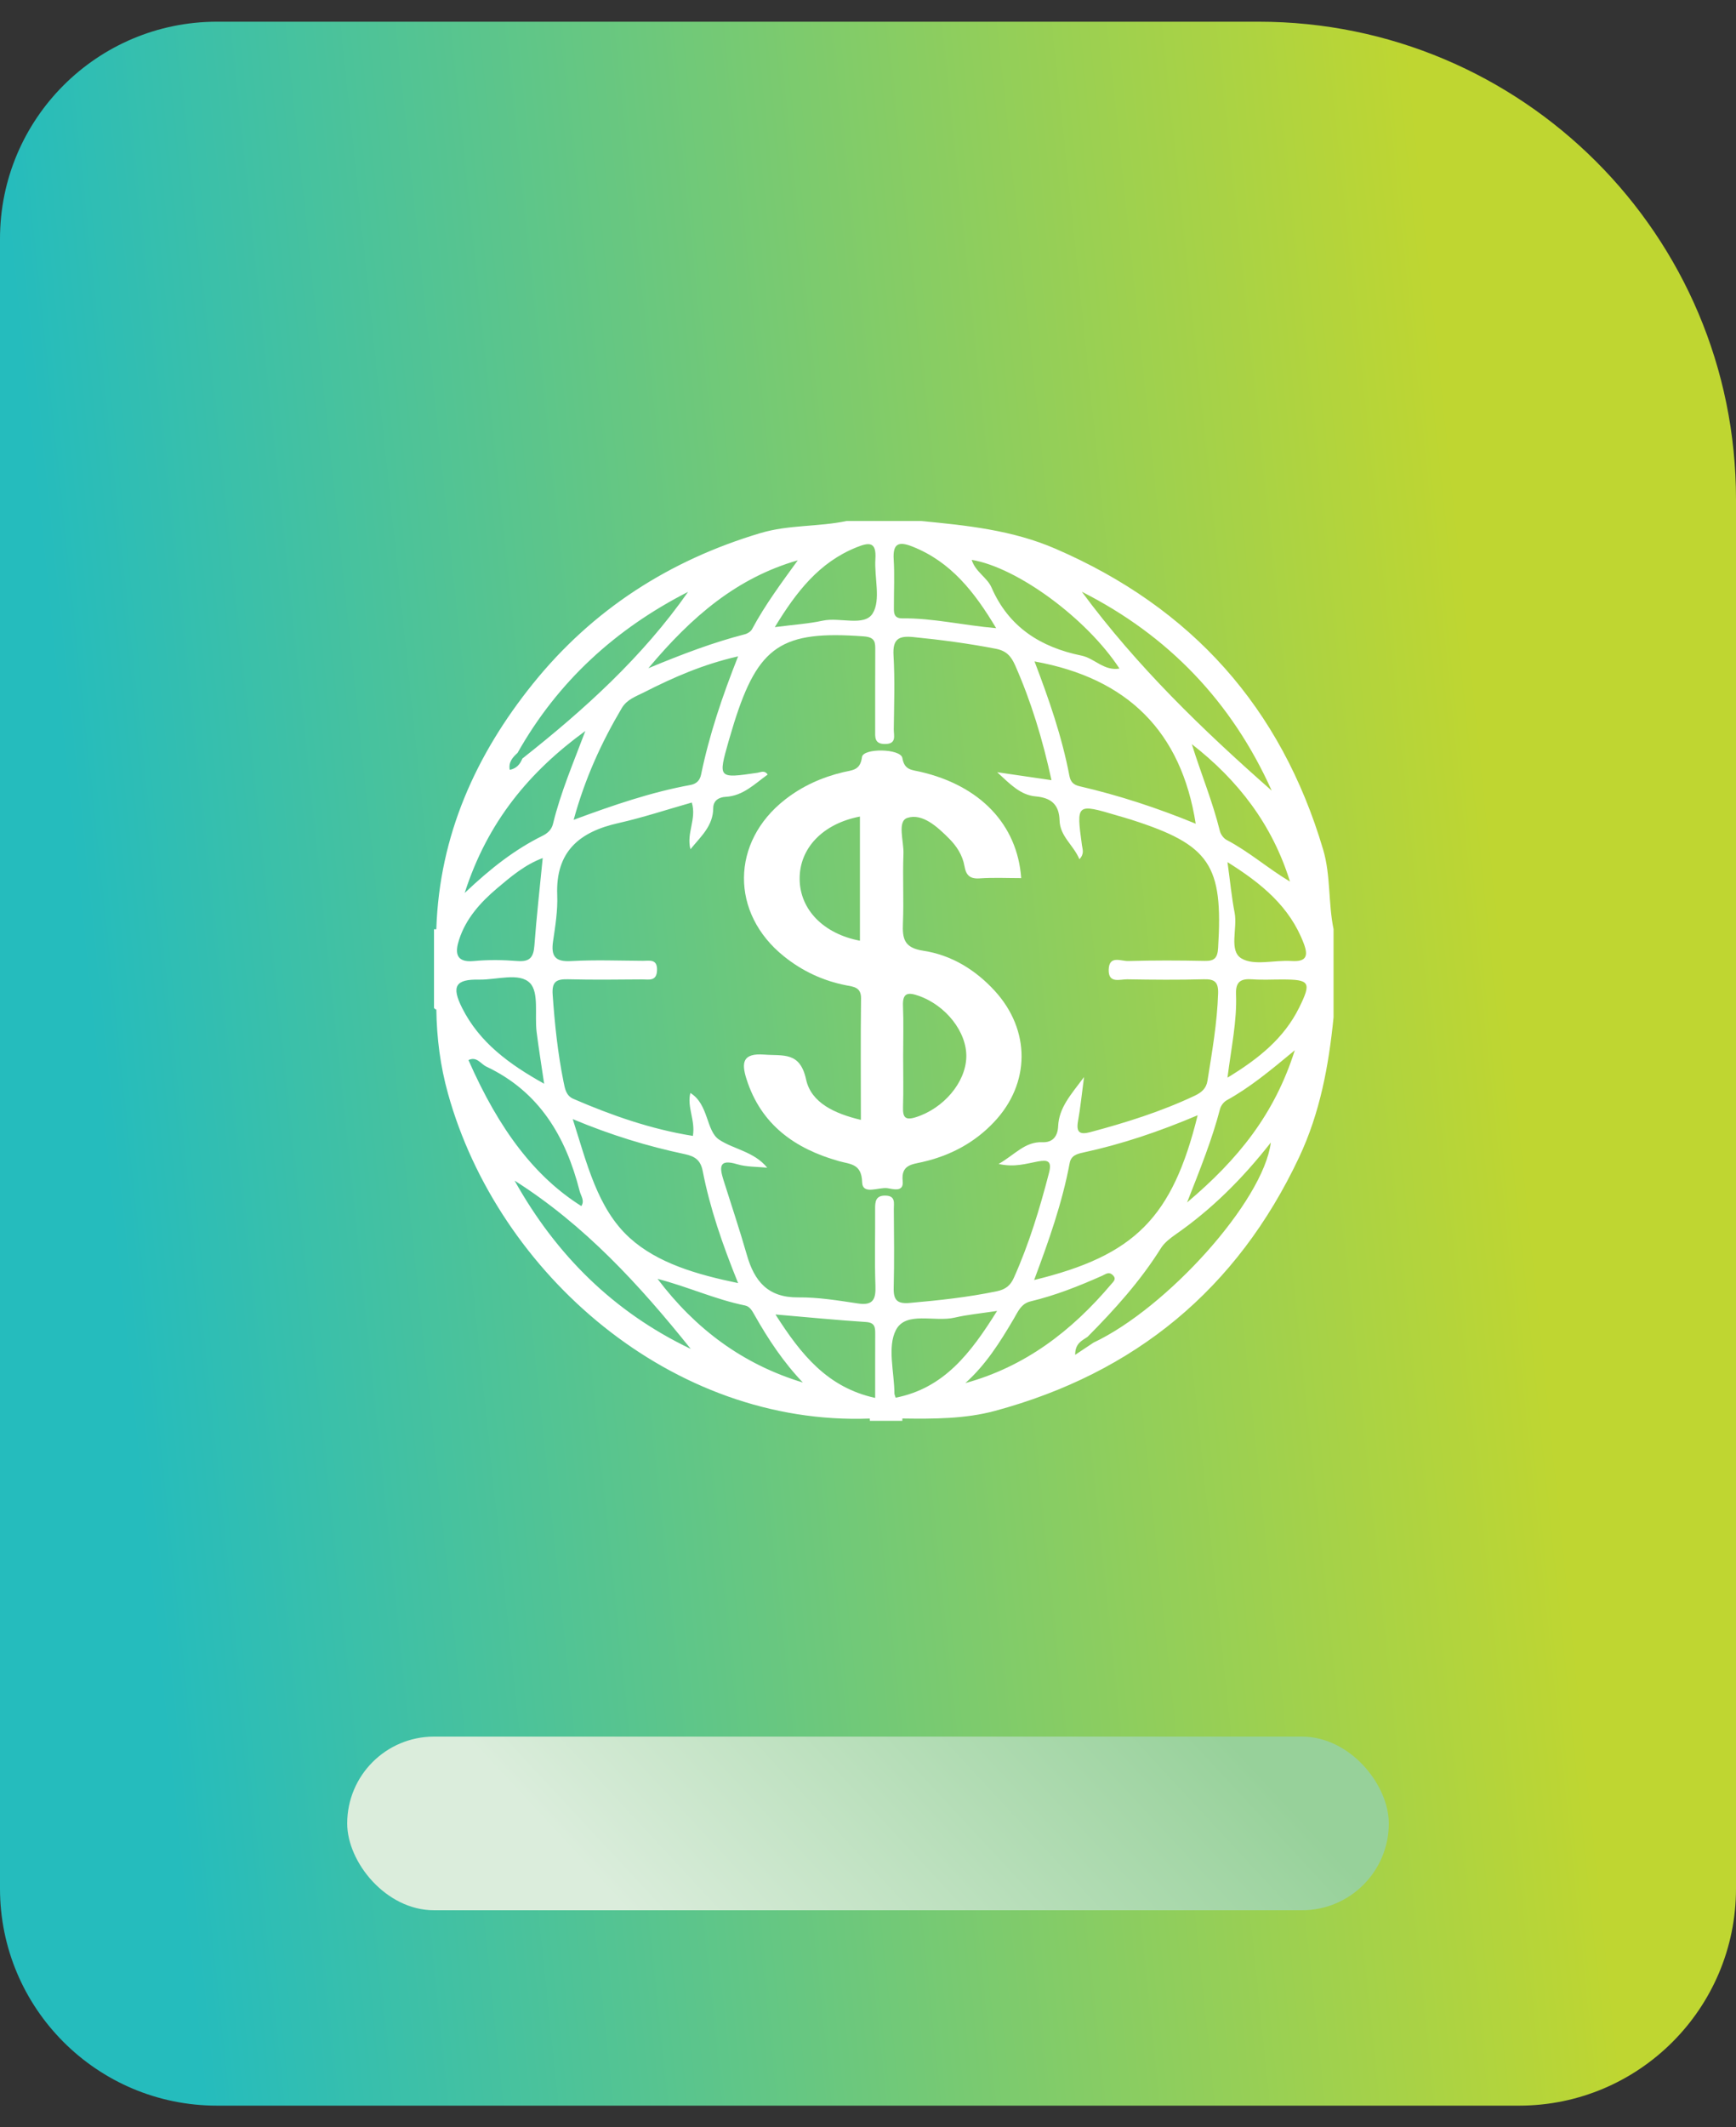 <svg width="40" height="49" viewBox="0 0 40 49" fill="none" xmlns="http://www.w3.org/2000/svg">
<rect x="0" y="0" width="40" height="49" fill="#333333" stroke="none"/>
<path d="M0 5.5C0 2.739 2.239 0.5 5 0.5H29C35.075 0.5 40 5.425 40 11.5V43.5C40 46.261 37.761 48.5 35 48.5H5C2.239 48.5 0 46.261 0 43.5V5.5Z" fill="url(#paint0_linear_1195_2093)"/>
<rect x="8" y="40" width="24" height="4" rx="2" fill="url(#paint1_linear_1195_2093)"/>
<path d="M30.487 19.568C29.517 16.296 27.457 13.996 24.321 12.64C23.324 12.208 22.275 12.102 21.218 12H19.509C18.854 12.138 18.175 12.084 17.524 12.278C15.422 12.905 13.653 14.042 12.279 15.749C10.958 17.39 10.126 19.244 10.054 21.388C10.053 21.393 10.053 21.399 10.052 21.404C10.035 21.407 10.017 21.406 10 21.402V23.218L10.039 23.253L10.054 23.25C10.062 23.907 10.146 24.557 10.322 25.188C11.477 29.343 15.487 32.847 20.041 32.674C20.041 32.691 20.042 32.709 20.043 32.726H20.791C20.79 32.709 20.792 32.691 20.792 32.673C21.51 32.683 22.238 32.683 22.927 32.497C26.148 31.626 28.499 29.698 29.932 26.659C30.417 25.629 30.616 24.545 30.727 23.432V23.004V21.722V21.402C30.602 20.796 30.664 20.164 30.487 19.568ZM15.855 13.632C14.803 15.134 13.463 16.346 12.036 17.472C11.983 17.602 11.902 17.702 11.745 17.732C11.713 17.555 11.811 17.445 11.925 17.342C12.852 15.698 14.184 14.485 15.855 13.632ZM20.165 16.812C20.165 16.973 20.14 17.137 20.392 17.137C20.666 17.137 20.593 16.942 20.594 16.801C20.601 16.231 20.621 15.66 20.588 15.093C20.567 14.719 20.707 14.64 21.044 14.674C21.682 14.737 22.314 14.821 22.944 14.943C23.184 14.989 23.296 15.11 23.391 15.326C23.758 16.158 24.021 17.02 24.228 17.97C23.794 17.906 23.429 17.853 22.977 17.787C23.276 18.064 23.516 18.314 23.864 18.344C24.231 18.376 24.404 18.541 24.414 18.899C24.425 19.267 24.736 19.465 24.871 19.791C24.991 19.664 24.942 19.561 24.93 19.471C24.798 18.503 24.797 18.503 25.762 18.79C25.864 18.82 25.967 18.848 26.068 18.881C27.88 19.461 28.186 19.921 28.067 21.834C28.053 22.068 27.981 22.138 27.755 22.133C27.168 22.121 26.58 22.119 25.993 22.136C25.833 22.141 25.557 21.996 25.546 22.331C25.535 22.663 25.805 22.554 25.974 22.557C26.561 22.567 27.149 22.572 27.736 22.556C27.989 22.549 28.075 22.622 28.067 22.883C28.045 23.562 27.928 24.227 27.822 24.894C27.794 25.072 27.683 25.165 27.528 25.238C26.754 25.604 25.942 25.858 25.118 26.078C24.873 26.143 24.794 26.076 24.839 25.823C24.893 25.527 24.922 25.227 24.978 24.808C24.671 25.22 24.401 25.51 24.381 25.943C24.371 26.165 24.262 26.32 24.017 26.309C23.618 26.293 23.392 26.59 23.01 26.81C23.383 26.893 23.647 26.8 23.911 26.753C24.133 26.713 24.244 26.731 24.171 27.014C23.957 27.84 23.71 28.654 23.36 29.434C23.28 29.612 23.167 29.701 22.968 29.742C22.305 29.88 21.635 29.952 20.961 30.011C20.673 30.037 20.585 29.945 20.592 29.663C20.608 29.058 20.599 28.453 20.595 27.848C20.594 27.716 20.64 27.547 20.41 27.539C20.177 27.531 20.162 27.674 20.164 27.852C20.168 28.439 20.15 29.027 20.171 29.614C20.183 29.925 20.119 30.077 19.767 30.023C19.311 29.955 18.848 29.878 18.389 29.883C17.694 29.89 17.381 29.51 17.209 28.906C17.043 28.327 16.851 27.755 16.67 27.18C16.58 26.892 16.556 26.686 16.982 26.815C17.198 26.881 17.438 26.871 17.678 26.897C17.378 26.524 16.906 26.474 16.568 26.249C16.266 26.047 16.332 25.434 15.907 25.175C15.825 25.502 16.026 25.8 15.965 26.164C15.004 26.01 14.098 25.694 13.213 25.311C13.042 25.237 13.018 25.08 12.985 24.918C12.851 24.254 12.781 23.584 12.734 22.908C12.713 22.603 12.826 22.55 13.091 22.556C13.661 22.571 14.23 22.563 14.8 22.559C14.95 22.559 15.13 22.609 15.139 22.349C15.148 22.082 14.966 22.131 14.815 22.131C14.264 22.128 13.71 22.106 13.16 22.137C12.785 22.159 12.693 22.019 12.744 21.676C12.796 21.325 12.853 20.967 12.839 20.615C12.8 19.616 13.348 19.16 14.247 18.959C14.814 18.831 15.368 18.647 15.94 18.485C16.056 18.868 15.81 19.187 15.909 19.561C16.151 19.264 16.432 19.024 16.434 18.611C16.436 18.437 16.566 18.362 16.72 18.354C17.122 18.332 17.384 18.059 17.688 17.841C17.618 17.734 17.527 17.788 17.457 17.799C16.544 17.933 16.544 17.934 16.789 17.069C16.828 16.933 16.869 16.797 16.911 16.661C17.472 14.871 18.014 14.517 19.904 14.658C20.178 14.678 20.168 14.809 20.167 14.996C20.163 15.602 20.166 16.207 20.165 16.812ZM23.828 29.483C24.165 28.582 24.476 27.705 24.647 26.788C24.68 26.611 24.824 26.576 24.962 26.546C25.848 26.354 26.705 26.066 27.596 25.688C27.013 28.05 26.148 28.918 23.828 29.483ZM25.601 29.583C24.694 30.656 23.619 31.48 22.243 31.857C22.718 31.432 23.045 30.909 23.359 30.376C23.457 30.21 23.526 30.027 23.749 29.974C24.319 29.838 24.861 29.622 25.395 29.385C25.473 29.351 25.545 29.284 25.634 29.365C25.737 29.457 25.655 29.519 25.601 29.583ZM28.112 25.541C28.132 25.465 28.198 25.38 28.267 25.342C28.794 25.051 29.256 24.671 29.834 24.191C29.365 25.672 28.525 26.705 27.352 27.697C27.666 26.896 27.932 26.233 28.112 25.541ZM27.461 17.14C28.528 17.97 29.316 18.993 29.723 20.306C29.215 20.003 28.779 19.616 28.262 19.346C28.193 19.31 28.127 19.219 28.108 19.142C27.94 18.462 27.671 17.815 27.461 17.14ZM27.551 18.973C26.666 18.609 25.782 18.32 24.875 18.11C24.732 18.077 24.666 18.007 24.64 17.867C24.469 16.968 24.169 16.106 23.837 15.235C25.988 15.622 27.219 16.857 27.551 18.973ZM28.448 21.027C28.378 20.665 28.344 20.297 28.283 19.858C29.074 20.353 29.718 20.884 30.039 21.728C30.149 22.017 30.106 22.158 29.755 22.135C29.366 22.109 28.895 22.25 28.605 22.076C28.309 21.899 28.517 21.387 28.448 21.027ZM28.283 24.822C28.37 24.128 28.504 23.519 28.48 22.898C28.468 22.601 28.6 22.538 28.858 22.557C29.087 22.574 29.318 22.56 29.548 22.561C30.178 22.561 30.223 22.625 29.936 23.206C29.587 23.914 29.001 24.386 28.283 24.822ZM24.927 13.63C26.922 14.639 28.383 16.166 29.302 18.211C27.712 16.813 26.194 15.346 24.927 13.63ZM25.794 15.399C25.439 15.461 25.218 15.162 24.919 15.101C23.978 14.908 23.243 14.447 22.845 13.53C22.744 13.299 22.474 13.172 22.389 12.895C23.447 13.072 25.042 14.25 25.794 15.399ZM12.503 19.25C11.867 19.564 11.312 19.994 10.707 20.568C11.234 18.924 12.204 17.77 13.487 16.837C13.22 17.549 12.92 18.243 12.741 18.98C12.708 19.111 12.617 19.193 12.503 19.25ZM12.505 19.764C12.438 20.446 12.363 21.112 12.313 21.781C12.293 22.045 12.211 22.157 11.928 22.136C11.594 22.11 11.252 22.104 10.919 22.136C10.475 22.179 10.492 21.91 10.578 21.644C10.734 21.158 11.071 20.784 11.452 20.462C11.772 20.191 12.097 19.915 12.505 19.764ZM14.328 16.308C14.447 16.108 14.654 16.041 14.839 15.947C15.512 15.604 16.201 15.301 17.007 15.118C16.64 16.043 16.343 16.926 16.154 17.841C16.127 17.971 16.052 18.055 15.907 18.081C15.007 18.246 14.142 18.541 13.218 18.883C13.482 17.92 13.861 17.096 14.328 16.308ZM13.197 25.777C14.09 26.15 14.922 26.402 15.775 26.583C16.012 26.633 16.142 26.721 16.191 26.971C16.358 27.827 16.641 28.65 17.007 29.554C16.054 29.357 15.148 29.094 14.508 28.512C13.765 27.837 13.524 26.797 13.197 25.777ZM13.395 27.78C12.34 27.117 11.507 26.041 10.794 24.417C10.986 24.326 11.072 24.503 11.207 24.568C12.43 25.147 13.036 26.18 13.356 27.434C13.386 27.551 13.476 27.654 13.395 27.78ZM17.168 30.07C17.279 30.093 17.332 30.195 17.386 30.29C17.701 30.847 18.053 31.378 18.499 31.844C17.105 31.422 16.016 30.601 15.151 29.457C15.838 29.633 16.479 29.93 17.168 30.07ZM17.329 14.491C17.3 14.546 17.224 14.594 17.16 14.61C16.447 14.794 15.757 15.052 14.94 15.391C15.948 14.186 16.989 13.307 18.382 12.906C18.005 13.427 17.628 13.932 17.329 14.491ZM11.04 22.564C11.443 22.572 11.967 22.392 12.212 22.644C12.423 22.861 12.317 23.381 12.364 23.765C12.409 24.132 12.47 24.497 12.538 24.962C11.72 24.507 11.046 24.006 10.649 23.219C10.394 22.713 10.498 22.553 11.04 22.564ZM15.916 31.07C14.142 30.224 12.813 28.906 11.857 27.194C13.47 28.216 14.736 29.598 15.916 31.07ZM17.868 30.277C18.616 30.341 19.282 30.407 19.95 30.45C20.16 30.463 20.167 30.573 20.166 30.726C20.164 31.202 20.165 31.678 20.165 32.199C19.064 31.957 18.458 31.202 17.868 30.277ZM20.609 32.101C20.606 31.605 20.441 31.023 20.644 30.634C20.874 30.194 21.535 30.458 21.998 30.349C22.288 30.281 22.587 30.254 22.974 30.195C22.362 31.176 21.748 31.975 20.637 32.194C20.619 32.134 20.609 32.118 20.609 32.101ZM25.198 30.924L24.773 31.207C24.773 30.934 24.937 30.878 25.059 30.792C25.684 30.162 26.276 29.506 26.75 28.749C26.831 28.62 26.967 28.518 27.095 28.428C27.911 27.859 28.613 27.168 29.282 26.316C29.108 27.673 26.887 30.128 25.198 30.924ZM21.023 12.589C21.91 12.94 22.452 13.632 22.953 14.469C22.185 14.402 21.496 14.235 20.791 14.243C20.575 14.245 20.597 14.088 20.597 13.947C20.596 13.594 20.614 13.239 20.592 12.887C20.569 12.52 20.703 12.462 21.023 12.589ZM19.729 12.609C20.022 12.49 20.197 12.469 20.17 12.877C20.143 13.301 20.3 13.819 20.108 14.129C19.916 14.439 19.351 14.21 18.957 14.296C18.63 14.367 18.291 14.388 17.853 14.445C18.352 13.626 18.875 12.955 19.729 12.609Z" fill="white"/>
<path d="M19.861 17.439C19.822 17.749 19.637 17.736 19.429 17.786C18.941 17.902 18.488 18.105 18.09 18.416C16.838 19.393 16.824 21.033 18.062 22.027C18.484 22.366 18.962 22.591 19.496 22.695C19.667 22.729 19.844 22.736 19.84 23C19.828 23.919 19.836 24.837 19.836 25.795C19.236 25.651 18.691 25.406 18.573 24.863C18.433 24.217 18.046 24.325 17.611 24.291C17.108 24.252 17.081 24.478 17.2 24.853C17.535 25.907 18.316 26.459 19.33 26.745C19.591 26.818 19.853 26.8 19.865 27.23C19.874 27.533 20.244 27.339 20.448 27.368C20.573 27.386 20.828 27.47 20.799 27.204C20.759 26.829 21.016 26.819 21.25 26.766C21.89 26.62 22.449 26.326 22.901 25.848C23.747 24.956 23.749 23.725 22.918 22.82C22.47 22.333 21.918 21.997 21.275 21.899C20.833 21.833 20.79 21.623 20.805 21.264C20.827 20.731 20.796 20.196 20.817 19.663C20.828 19.375 20.666 18.915 20.909 18.838C21.253 18.728 21.594 19.04 21.864 19.31C22.044 19.49 22.179 19.699 22.223 19.951C22.259 20.16 22.348 20.248 22.574 20.232C22.891 20.21 23.21 20.226 23.53 20.226C23.442 18.989 22.579 18.091 21.197 17.775C21.005 17.731 20.839 17.738 20.792 17.46C20.754 17.24 19.887 17.226 19.861 17.439ZM19.814 21.668C18.977 21.51 18.431 20.953 18.425 20.249C18.418 19.538 18.958 18.971 19.814 18.808V21.668ZM21.162 22.935C21.794 23.154 22.282 23.773 22.265 24.352C22.247 24.94 21.737 25.53 21.109 25.731C20.856 25.812 20.8 25.738 20.807 25.5C20.819 25.111 20.81 24.722 20.81 24.333C20.81 23.944 20.822 23.554 20.806 23.166C20.794 22.86 20.929 22.855 21.162 22.935Z" fill="white"/>
<defs>
<linearGradient id="paint0_linear_1195_2093" x1="-4.07802e-06" y1="3.968" x2="32.444" y2="0.568" gradientUnits="userSpaceOnUse">
<stop stop-color="#25BCBD"/>
<stop offset="1" stop-color="#BFD631"/>
</linearGradient>
<linearGradient id="paint1_linear_1195_2093" x1="10.672" y1="40" x2="20.12" y2="31.219" gradientUnits="userSpaceOnUse">
<stop stop-color="#DBEDDC"/>
<stop offset="1" stop-color="#97D19A"/>
</linearGradient>
</defs>
</svg>
